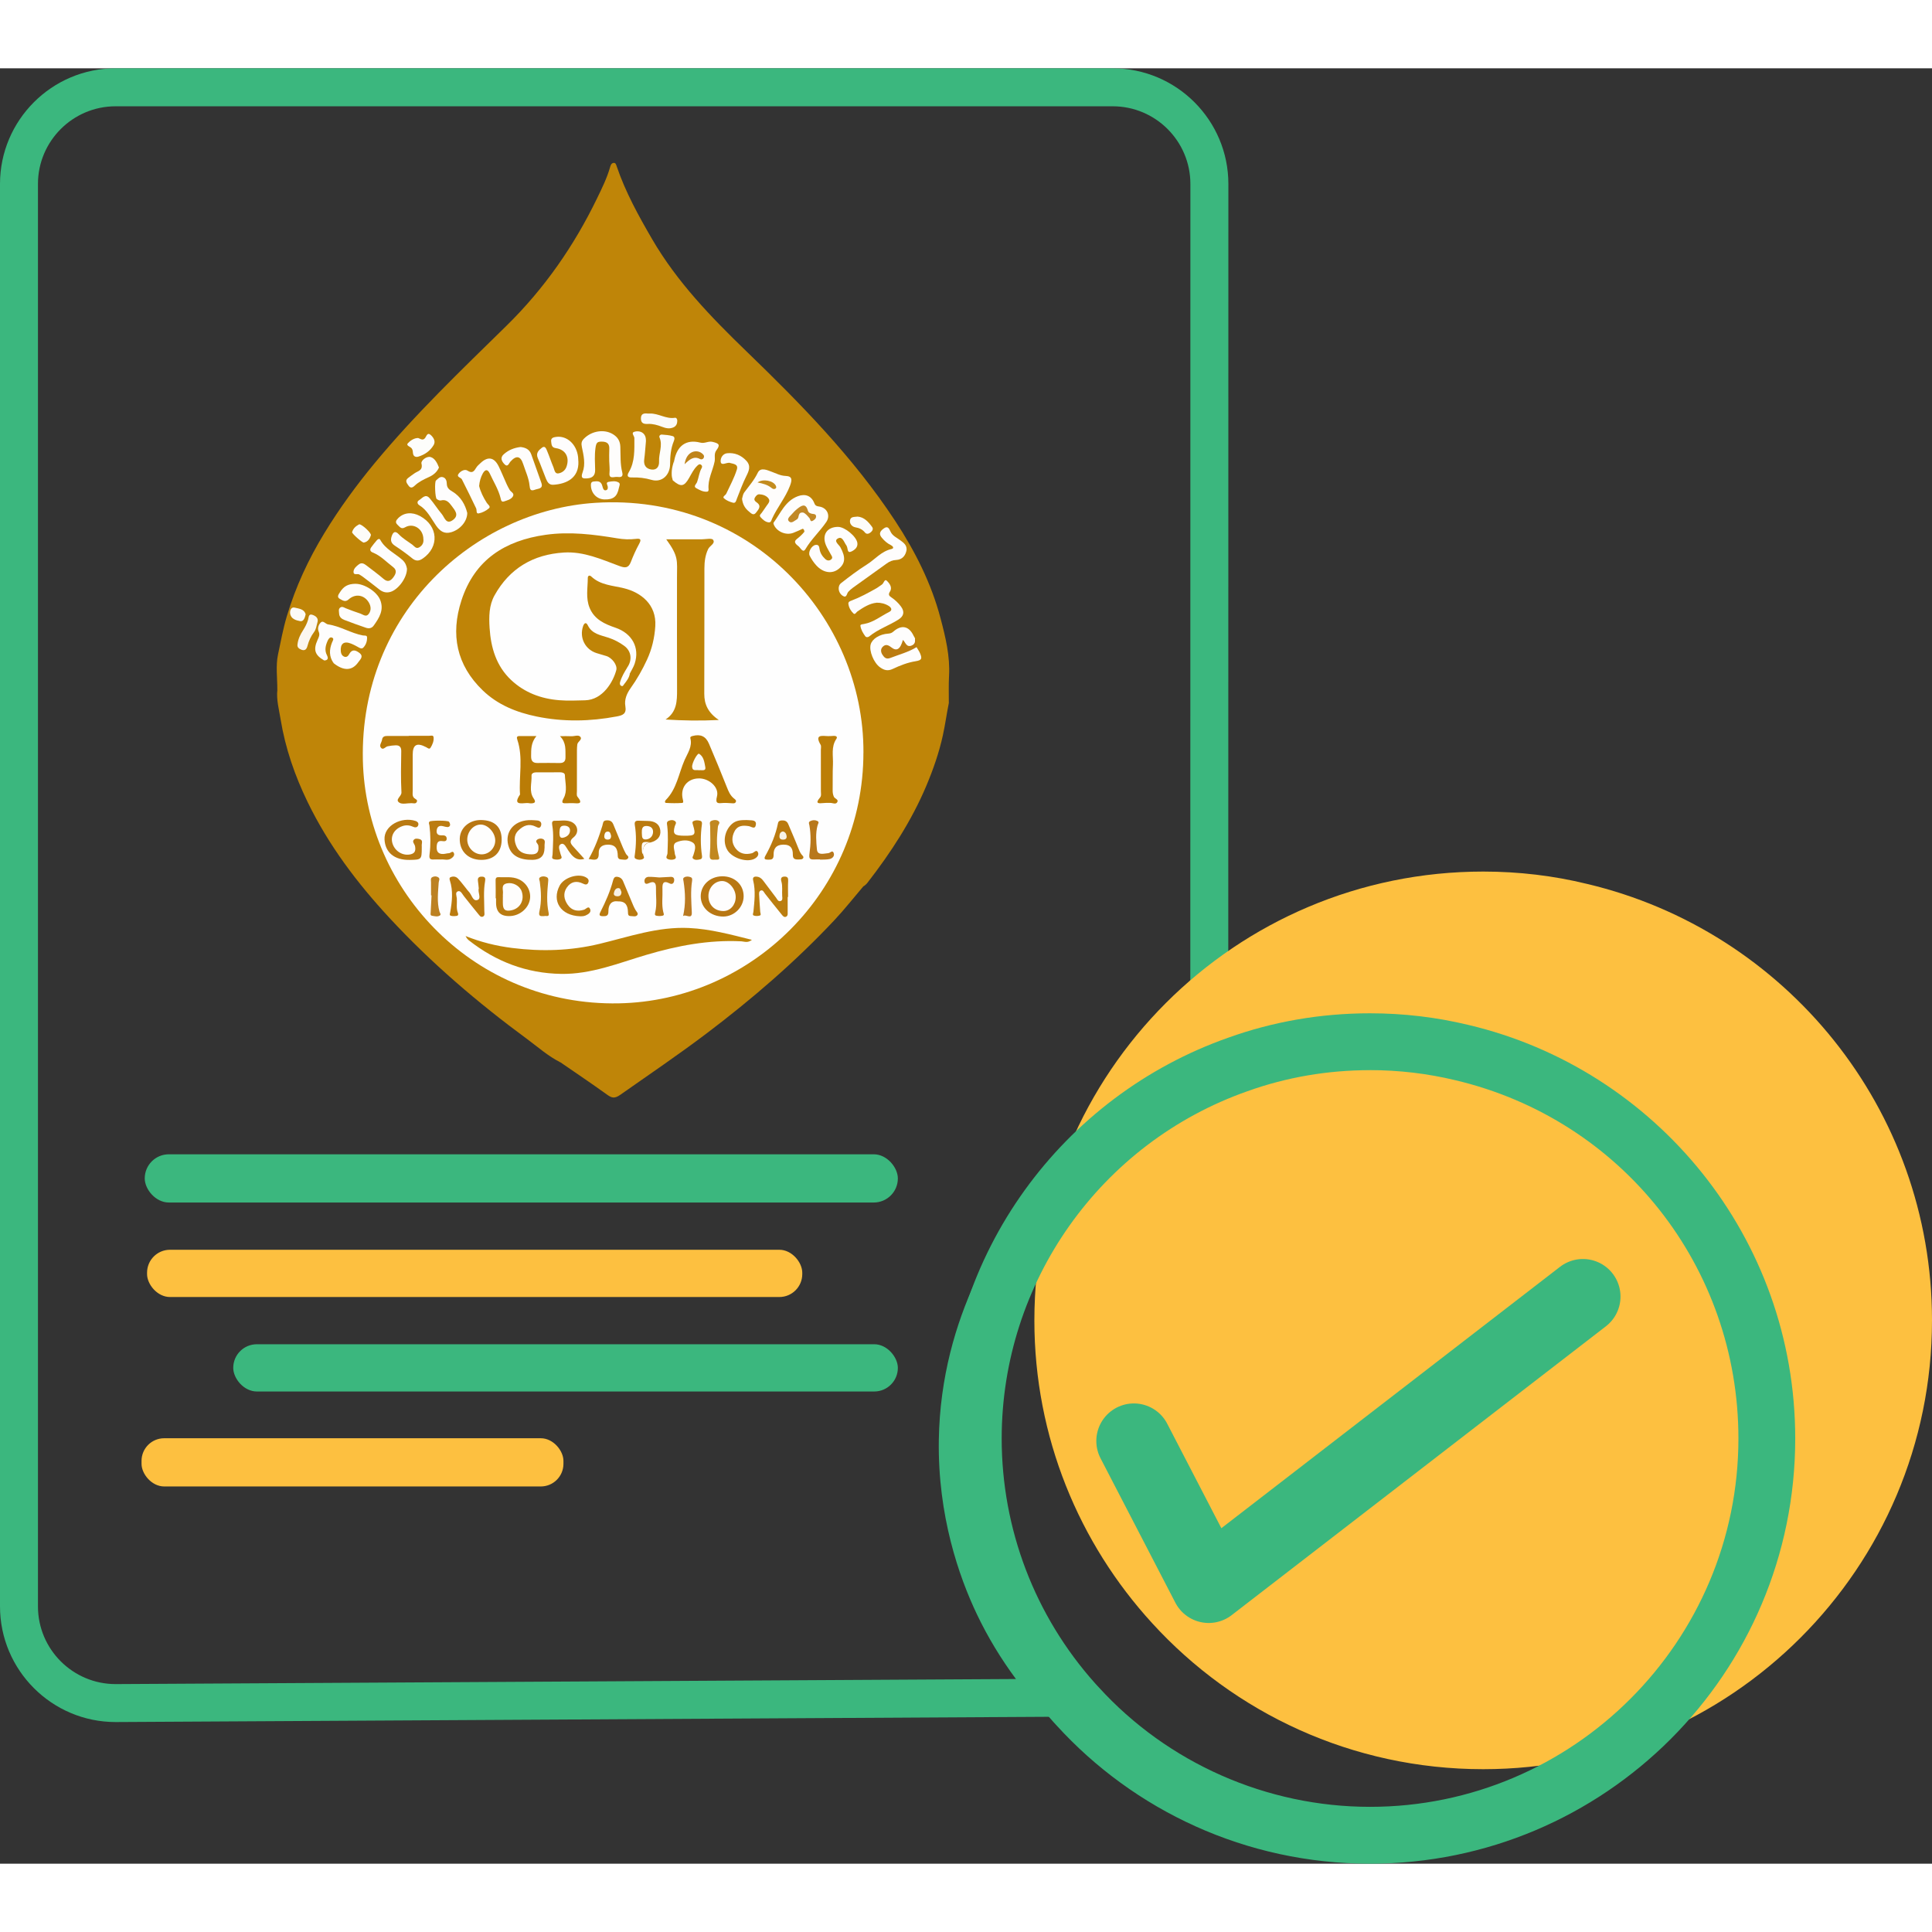 <?xml version="1.0" encoding="UTF-8"?><svg id="b" xmlns="http://www.w3.org/2000/svg" width="80" height="80" viewBox="0 0 68.156 63.337"><rect x="0" y="0" width="68.156" height="63.337" fill="#333333" stroke="none"/><defs><style>.g{fill:#bf841a;}.h{fill:#bc7e07;}.i{fill:#b97813;}.j{fill:#fdfdfb;}.k{fill:none;stroke:#3bb77e;stroke-linecap:round;stroke-linejoin:round;stroke-width:2.65px;}.l{fill:#f8f3e8;}.m{fill:#bc7e10;}.n{fill:#ba7b13;}.o{fill:#c18927;}.p{fill:#be8406;}.q{fill:#bf8508;}.r{fill:#ba7b10;}.s{fill:#b87713;}.t{fill:#f7f1e4;}.u{fill:#fefdfd;}.v{fill:#ba7c05;}.w{fill:#ba7a18;}.x{fill:#bb7c12;}.y{fill:#ba7a0f;}.z{fill:#ba7a0e;}.aa{fill:#c38c1f;}.ab{fill:#3bb77e;}.ac{fill:#c18820;}.ad{fill:#bc8122;}.ae{fill:#be8219;}.af{fill:#fdc040;}.ag{fill:#fbf7f0;}.ah{fill:#bb7e10;}.ai{fill:#b97a10;}.aj{fill:#ba7a21;}.ak{fill:#fdfdfc;}.al{fill:#fdfcf9;}.am{fill:#bb7c11;}.an{fill:#ba7b11;}.ao{fill:#fefdfc;}.ap{fill:#ba7c06;}.aq{fill:#b97a12;}.ar{fill:#fcfbf8;}.as{fill:#fefefd;}.at{fill:#bf8407;}.au{fill:#b8781b;}.av{fill:#ba7b0f;}.aw{fill:#ba7b08;}.ax{fill:#fefefe;}.ay{fill:#fcfbf7;}</style></defs><g id="c"><g id="d"><path class="ab" d="M39.254,1.34c1.511,0,2.74,1.229,2.74,2.74l-.003,30.972c-1.763,.866-3.984,2.349-5.814,4.82-.74,.999-2.991,4.039-3.058,8.527-.039,2.665,.711,4.812,1.346,6.144,.381,.799,.844,1.563,1.375,2.279l-14.354,.081-17.407,.098c-1.511,0-2.74-1.229-2.74-2.74V4.08c0-1.511,1.229-2.74,2.74-2.74H39.254m0-1.34H4.079C1.83,0,0,1.83,0,4.08V54.26c0,2.25,1.83,4.08,4.079,4.08,11.61-.065,23.22-.131,34.829-.196-.83-.698-2.218-2.049-3.234-4.178-.428-.898-1.255-2.905-1.216-5.547,.059-3.975,2.035-6.724,2.795-7.749,2.117-2.858,4.756-4.197,6.077-4.757l.004-31.832c0-2.25-1.83-4.08-4.079-4.08h0Z"/><g id="e"><path class="af" d="M68.156,44.17c0,8.743-7.09,15.833-15.833,15.833-4.623,0-8.786-1.984-11.676-5.149-2.578-2.816-4.157-6.564-4.157-10.684,0-8.743,7.09-15.833,15.833-15.833,1.261,0,2.486,.147,3.661,.435,6.98,1.647,12.172,7.917,12.172,15.399Z"/><path class="ab" d="M48.333,35.342c1.016,0,2.025,.119,3.009,.356,5.879,1.388,9.985,6.585,9.985,12.638,0,7.165-5.829,12.995-12.995,12.995-3.643,0-7.134-1.54-9.577-4.224-.011-.012-.022-.024-.033-.035-.029-.034-.059-.067-.091-.1-2.125-2.378-3.294-5.443-3.294-8.635,0-5.505,3.48-10.427,8.672-12.252,1.372-.492,2.826-.742,4.322-.742m0-2.006c-1.76,0-3.44,.3-5,.86-5.83,2.05-10,7.6-10,14.14,0,3.84,1.45,7.35,3.83,10,.04,.04,.07,.08,.11,.12,2.73,3,6.68,4.88,11.06,4.88,8.28,0,15-6.72,15-15,0-7.09-4.92-13.03-11.53-14.59-1.12-.27-2.28-.41-3.47-.41h0Z"/><polyline class="k" points="40 48.425 42.64 53.52 55.842 43.33"/></g><g><rect class="ab" x="5.106" y="38.311" width="26.568" height="1.701" rx=".85" ry=".85"/><rect class="af" x="5.188" y="41.679" width="23.114" height="1.667" rx=".809" ry=".809"/><rect class="ab" x="8.228" y="45.012" width="23.446" height="1.667" rx=".833" ry=".833"/><rect class="af" x="4.993" y="48.328" width="14.884" height="1.701" rx=".799" ry=".799"/></g><g id="f"><path class="q" d="M30.454,28.862c-.339,.398-.663,.811-1.021,1.192-1.381,1.47-2.903,2.781-4.51,3.996-.993,.751-2.024,1.447-3.042,2.163-.215,.151-.311,.105-.483-.019-.534-.384-1.08-.751-1.622-1.124-.764-.537-1.497-1.115-2.246-1.672-.366-.273-.697-.593-1.053-.881-.852-.688-1.633-1.451-2.392-2.238-1.092-1.131-2.05-2.368-2.838-3.73-.52-.899-.896-1.861-1.157-2.865-.134-.517-.207-1.051-.262-1.585-.006-.061-.002-.122-.045-.172,.002-.417-.06-.847,.024-1.246,.096-.452,.18-.912,.313-1.357,.308-1.034,.761-2.003,1.321-2.923,.527-.866,1.123-1.682,1.768-2.462,1.434-1.736,3.06-3.288,4.663-4.861,1.331-1.307,2.378-2.813,3.189-4.487,.173-.357,.35-.714,.46-1.099,.019-.066,.041-.143,.121-.154,.077-.011,.092,.058,.112,.117,.31,.912,.772,1.749,1.255,2.579,.879,1.508,2.074,2.743,3.317,3.945,1.915,1.851,3.782,3.749,5.254,5.989,.702,1.068,1.276,2.203,1.602,3.443,.173,.657,.336,1.323,.298,2.017-.018,.32-.006,.642-.008,.964-.077,.378-.127,.761-.21,1.138-.135,.616-.341,1.206-.585,1.785-.523,1.238-1.25,2.353-2.07,3.41-.043,.056-.092,.103-.154,.136Z"/><path class="q" d="M9.784,21.928c.176,.105,.119,.297,.136,.441,.07,.575,.143,1.148,.324,1.701,.152,.465,.303,.929,.502,1.378,.732,1.656,1.806,3.073,3.006,4.409,.691,.769,1.427,1.494,2.204,2.17,.912,.793,1.85,1.556,2.83,2.268,.338,.246,.717,.446,.991,.775-.436-.216-.796-.54-1.184-.826-1.74-1.28-3.378-2.68-4.848-4.266-1.145-1.234-2.156-2.574-2.893-4.094-.448-.924-.786-1.893-.953-2.919-.056-.347-.152-.682-.115-1.038Z"/><path class="ax" d="M30.459,24.14c-0,4.904-3.961,8.758-8.633,8.846-5.064,.096-8.923-3.949-9.025-8.579-.115-5.208,3.958-8.807,8.201-9.078,5.466-.348,9.482,4.051,9.458,8.811Z"/><path class="as" d="M28.317,16.244c-.11,.049-.219,.102-.332,.144-.247,.094-.556-.028-.676-.264-.015-.028-.032-.077-.019-.095,.253-.343,.412-.77,.861-.935,.259-.095,.475-.014,.577,.25,.037,.095,.09,.103,.173,.116,.273,.04,.405,.311,.251,.541-.227,.335-.531,.609-.74,.964-.084,.142-.169-.04-.234-.096-.078-.067-.213-.15-.065-.266,.097-.076,.185-.155,.261-.25,.037-.039,.028-.099,.06-.14-.037,.018-.08,.012-.116,.031Z"/><path class="u" d="M23.785,13.837c.099-.524,.426-.76,.921-.632,.157,.041,.28-.063,.43-.027,.236,.056,.278,.106,.138,.295-.097,.13-.037,.267-.064,.399-.067,.328-.247,.632-.213,.982,.003,.035-.008,.076-.047,.081-.145,.016-.271-.059-.387-.122-.116-.063,0-.143,.028-.217,.061-.161,.072-.339,.161-.492,.024-.041,.022-.087-.018-.116-.055-.041-.099-.003-.136,.033-.127,.122-.202,.28-.288,.43-.176,.31-.292,.329-.575,.086-.071-.24,.044-.467,.05-.701Z"/><path class="u" d="M11.443,20.893c-.334-.189-.398-.375-.242-.725,.043-.096,.091-.179,.042-.293-.052-.121-.003-.256,.08-.331,.079-.072,.168,.062,.248,.073,.433,.062,.804,.31,1.229,.39,.057,.011,.145-.014,.149,.065,.005,.131-.033,.257-.126,.358-.051,.055-.105,.037-.163,.003-.09-.051-.182-.101-.279-.139-.251-.099-.382,.006-.358,.277,.008,.086,.043,.153,.121,.185,.081,.033,.139-.024,.171-.083,.099-.187,.22-.156,.358-.054,.172,.127,.031,.239-.032,.33-.215,.311-.518,.318-.872,.036-.255-.205-.189-.468-.135-.718-.068,.149-.07,.149-.038,.455,.012,.119,.006,.213-.155,.169Z"/><path class="ao" d="M26.178,15.186c.019-.06,.027-.155,.075-.221,.168-.227,.354-.435,.48-.699,.098-.206,.337-.089,.495-.031,.16,.059,.301,.137,.486,.145,.238,.01,.237,.132,.153,.352-.159,.417-.448,.756-.63,1.156-.029,.065-.037,.144-.129,.13-.117-.018-.201-.099-.277-.183-.059-.065,.004-.106,.04-.153,.062-.083,.117-.171,.178-.256,.056-.078,.134-.158,.059-.255-.077-.099-.199-.137-.32-.143-.071-.003-.125,.059-.159,.121-.044,.082,.014,.128,.072,.17,.179,.131,.046,.253-.027,.353-.091,.125-.178,.027-.259-.041-.133-.11-.215-.246-.238-.446Z"/><path class="u" d="M32.333,20.42c.04,.074,.093,.139,.126,.221,.071,.175,.068,.241-.159,.276-.277,.043-.55,.15-.805,.271-.183,.087-.312,.042-.452-.058-.218-.155-.391-.578-.328-.805,.055-.198,.316-.363,.619-.382,.074-.004,.129-.025,.184-.074,.285-.251,.551-.193,.712,.151,.014,.03,.033,.058,.049,.087,.039,.275-.056,.373-.297,.281-.087-.033-.125-.045-.187,.035-.095,.124-.223,.155-.368,.072-.072-.041-.15-.11-.231-.018-.045,.051-.034,.114-0,.17,.06,.099,.147,.106,.248,.071,.236-.084,.478-.151,.7-.273,.056-.031,.116-.089,.188-.025Z"/><path class="u" d="M30.926,18.853c-.258,.026-.466,.165-.673,.304-.047,.031-.087,.128-.142,.077-.093-.086-.161-.201-.181-.333-.011-.077,.043-.099,.105-.122,.308-.116,.596-.274,.882-.435,.067-.038,.126-.09,.192-.13,.068-.041,.095-.212,.173-.138,.091,.087,.21,.234,.114,.383-.071,.11-.028,.154,.051,.207,.13,.088,.244,.194,.337,.321,.138,.187,.099,.341-.089,.46-.335,.213-.719,.339-1.03,.594-.043,.035-.109,.039-.142-.007-.08-.111-.153-.233-.17-.37-.006-.048,.077-.052,.128-.061,.333-.059,.591-.276,.883-.422,.128-.064,.084-.155-.015-.217-.128-.079-.271-.113-.424-.112Z"/><path class="u" d="M16.903,14.738c.05,.202,.148,.403,.27,.592,.04,.062,.149,.128,.076,.192-.1,.087-.233,.156-.362,.18-.102,.019-.06-.115-.09-.178-.161-.344-.333-.683-.503-1.023-.035-.071-.215-.079-.106-.21,.074-.089,.21-.158,.3-.1,.175,.115,.237,.023,.314-.105,.035-.058,.091-.104,.141-.152,.265-.256,.492-.218,.653,.115,.098,.202,.182,.411,.275,.616,.032,.071,.069,.14,.108,.207,.043,.076,.183,.119,.112,.234-.066,.107-.199,.135-.311,.174-.099,.034-.107-.062-.123-.125-.077-.306-.247-.571-.376-.854-.078-.17-.168-.156-.252-.004-.071,.13-.111,.272-.127,.442Z"/><path class="u" d="M16.484,15.687c-.003,.307-.261,.589-.563,.678-.248,.073-.4-.035-.541-.239-.175-.253-.31-.544-.59-.714-.069-.042-.087-.128-.012-.172,.113-.067,.227-.247,.377-.075,.153,.176,.276,.378,.427,.556,.102,.12,.156,.396,.402,.209,.223-.169,.062-.339-.049-.491-.094-.128-.195-.246-.387-.193-.04,.011-.099-.022-.14-.05-.059-.04-.083-.606-.028-.654,.07-.06,.137-.15,.246-.118,.109,.032,.134,.142,.136,.231,.004,.144,.078,.206,.193,.274,.31,.182,.459,.478,.529,.757Z"/><path class="j" d="M22.788,13.146c-.023,.251-.034,.45-.061,.647-.027,.2,.056,.33,.245,.36,.204,.032,.287-.114,.278-.288-.014-.281,.138-.558,.016-.842-.025-.057,.027-.106,.083-.102,.129,.009,.26,.019,.383,.055,.083,.024,.065,.114,.038,.179-.109,.261-.128,.537-.131,.814-.004,.387-.293,.656-.656,.55-.23-.067-.453-.092-.686-.085-.144,.005-.198-.045-.115-.185,.223-.376,.196-.793,.197-1.206,0-.078-.144-.193,.026-.228,.135-.028,.284,.007,.353,.154,.031,.067,.027,.151,.03,.176Z"/><path class="ao" d="M21.492,13.859c0-.139-.006-.278,.002-.416,.011-.185-.062-.27-.254-.273-.168-.003-.206,.031-.233,.224-.036,.262-.018,.515-.012,.771,.004,.203-.097,.288-.275,.301-.144,.01-.251,.01-.167-.214,.108-.287,.036-.599-.026-.891-.028-.133-.013-.208,.074-.296,.272-.276,.715-.346,1.023-.156,.165,.102,.253,.236,.26,.444,.011,.301-.008,.607,.068,.904,.044,.172-.071,.172-.178,.158-.106-.013-.297,.093-.273-.142,.015-.14-.006-.276-.009-.414Z"/><path class="u" d="M14.357,17.648c.007,.321-.311,.749-.588,.825-.146,.04-.271,.005-.388-.088-.19-.151-.383-.297-.576-.444-.041-.031-.085-.057-.129-.084-.066-.04-.205,.039-.205-.091,0-.114,.098-.199,.189-.267,.094-.07,.18-.028,.26,.034,.205,.159,.416,.311,.612,.48,.15,.129,.252,.067,.345-.058,.091-.121,.137-.25-.012-.362-.233-.176-.434-.399-.713-.51-.096-.038-.114-.103-.057-.184,.06-.085,.127-.165,.194-.244,.035-.041,.092-.081,.127-.018,.178,.325,.516,.472,.777,.704,.107,.095,.147,.208,.163,.307Z"/><path class="u" d="M31.983,16.985c-.035,.208-.152,.348-.368,.36-.13,.007-.232,.049-.332,.122-.4,.288-.803,.574-1.203,.863-.056,.04-.106,.088-.154,.138-.06,.062-.051,.242-.207,.135-.153-.105-.181-.338-.046-.443,.293-.229,.591-.456,.905-.653,.29-.181,.511-.468,.87-.548,.113-.025,.046-.107-.023-.14-.128-.061-.228-.152-.319-.261-.119-.142-.049-.236,.067-.322,.143-.105,.19-.008,.243,.109,.068,.15,.222,.213,.345,.306,.111,.084,.23,.163,.221,.334Z"/><path class="u" d="M29.566,16.178c.237-.001,.65,.339,.68,.568,.021,.156-.098,.246-.208,.299-.152,.072-.124-.088-.158-.163-.007-.016-.01-.035-.02-.048-.084-.109-.136-.339-.301-.248-.163,.09,.038,.218,.089,.313,.188,.345,.178,.568-.065,.763-.229,.184-.542,.14-.785-.125-.093-.101-.171-.219-.234-.341-.067-.128,.068-.361,.207-.382,.111-.017,.128,.057,.14,.141,.021,.144,.097,.259,.2,.355,.064,.059,.141,.074,.211,.015,.074-.063,.014-.125-.017-.184-.056-.107-.124-.209-.169-.32-.149-.364,.04-.643,.43-.644Z"/><path class="ao" d="M12.536,18.186c.319-.005,.758,.276,.875,.566,.145,.357-.033,.635-.228,.908-.074,.104-.177,.109-.278,.075-.254-.085-.504-.179-.754-.273-.102-.039-.183-.105-.188-.226-.003-.075-.035-.163,.045-.216,.068-.045,.129,.004,.193,.03,.168,.068,.339,.128,.511,.186,.099,.034,.205,.14,.301,.005,.089-.126,.072-.268-0-.393-.161-.275-.477-.327-.716-.11-.12,.108-.216,.028-.304-.018-.125-.066-.049-.16,.002-.241,.132-.208,.282-.289,.542-.294Z"/><path class="u" d="M14.936,16.61c-.002-.363-.357-.587-.648-.416-.135,.079-.187-.021-.261-.087-.101-.09-.053-.164,.023-.24,.2-.197,.484-.224,.767-.072,.644,.347,.69,1.093,.095,1.5-.132,.09-.241,.099-.373-.01-.194-.159-.399-.305-.608-.443-.132-.087-.163-.184-.115-.33,.053-.162,.13-.204,.254-.072,.138,.147,.313,.245,.473,.363,.072,.053,.131,.161,.244,.098,.118-.065,.165-.173,.149-.292Z"/><path class="u" d="M20.404,13.864c.026,.589-.419,.8-.886,.828-.154,.009-.211-.103-.258-.215-.099-.239-.182-.485-.286-.722-.08-.183,.033-.286,.146-.372,.109-.083,.15,.042,.18,.113,.081,.191,.144,.39,.225,.58,.037,.088,.044,.24,.18,.214,.122-.023,.235-.101,.282-.241,.112-.332-.038-.602-.383-.65-.15-.021-.146-.128-.16-.226-.019-.129,.071-.156,.176-.17,.379-.051,.719,.257,.773,.705,.006,.051,.006,.104,.009,.155Z"/><path class="ak" d="M25.728,13.915c-.035,.004-.052,.005-.069,.008-.088,.016-.224,.086-.236-.047-.012-.132,.078-.283,.232-.297,.261-.025,.491,.069,.673,.265,.17,.183,.095,.354-.001,.545-.127,.254-.224,.523-.329,.787-.029,.073-.041,.175-.141,.149-.114-.03-.235-.079-.319-.157-.062-.057,.057-.105,.083-.163,.13-.281,.282-.556,.373-.85,.065-.207-.153-.199-.267-.24Z"/><path class="ao" d="M18.365,13.36c.168,.019,.312,.077,.376,.259,.117,.334,.238,.666,.355,1,.078,.223-.106,.202-.227,.248-.148,.057-.174-.006-.187-.14-.025-.268-.144-.513-.226-.767-.092-.287-.244-.313-.446-.089-.062,.069-.098,.226-.226,.083-.091-.102-.145-.222-.011-.34,.168-.149,.364-.228,.591-.254Z"/><path class="ak" d="M15.485,14.085c-.071,.165-.204,.267-.352,.334-.182,.083-.36,.168-.506,.307-.074,.071-.146,.096-.215-.003-.061-.086-.135-.174-.017-.269,.074-.06,.153-.113,.231-.168,.119-.084,.302-.094,.242-.345-.024-.1,.179-.267,.322-.227,.151,.042,.235,.212,.296,.37Z"/><path class="j" d="M21.317,15.209c-.279-.009-.485-.244-.471-.534,.003-.066,.041-.093,.095-.098,.102-.009,.213-.03,.278,.081,.025,.043,.032,.097,.05,.146,.019,.051,.045,.098,.111,.08,.062-.018,.066-.071,.06-.126-.007-.06-.082-.148,.028-.168,.115-.021,.244-.043,.353,.019,.076,.044,.026,.123,.014,.188-.061,.313-.198,.423-.517,.412Z"/><path class="ar" d="M22.926,12.179c.304-.01,.57,.2,.882,.15,.056-.009,.086,.049,.085,.108-.002,.102-.037,.186-.136,.23-.137,.062-.273,.03-.402-.02-.163-.063-.327-.11-.502-.101-.139,.007-.24-.02-.243-.187-.003-.173,.102-.195,.238-.18,.026,.003,.052,0,.077,0Z"/><path class="j" d="M14.752,13.042c.093,.035,.167,.1,.245-.001,.049-.064,.079-.216,.203-.101,.096,.088,.174,.219,.099,.349-.121,.207-.314,.342-.543,.411-.088,.026-.175-.004-.187-.121-.006-.059-.006-.117-.047-.171-.047-.063-.208-.098-.136-.178,.089-.098,.222-.188,.365-.188Z"/><path class="ag" d="M10.497,20.305c.023-.178,.099-.333,.193-.479,.075-.117,.139-.239,.178-.372,.025-.086,.015-.225,.158-.173,.107,.039,.222,.11,.171,.273-.035,.114-.042,.234-.12,.337-.11,.145-.184,.312-.231,.489-.028,.106-.083,.176-.204,.134-.095-.034-.172-.089-.144-.209Z"/><path class="am" d="M32.333,20.42c-.287,.177-.613,.26-.923,.381-.146,.057-.214-.013-.278-.11-.061-.093-.076-.202,.01-.286,.098-.096,.19-.064,.296,.019,.195,.154,.322,.074,.415-.259,.094,.087,.12,.273,.306,.199,.127-.051,.13-.147,.12-.255,.098,.09,.036,.208,.053,.312Z"/><path class="al" d="M30.256,15.815c.229,.018,.378,.184,.511,.366,.046,.064,.015,.131-.043,.182-.066,.059-.151,.085-.207,.017-.093-.115-.201-.163-.345-.188-.104-.018-.206-.115-.186-.245,.021-.136,.149-.117,.27-.132Z"/><path class="al" d="M12.672,16.086c.108,.002,.433,.311,.412,.384-.037,.125-.107,.237-.251,.261-.054,.009-.423-.321-.412-.365,.037-.144,.146-.223,.251-.28Z"/><path class="ar" d="M10.783,19.262c-.026,.122-.073,.263-.193,.241-.145-.027-.33-.076-.355-.272-.013-.102,.035-.238,.162-.205,.142,.037,.332,.043,.386,.236Z"/><path class="q" d="M11.443,20.893c.144-.016,.138-.093,.086-.198-.085-.17-.043-.337,.029-.498,.028-.063,.078-.142,.149-.116,.093,.034,.031,.114,.007,.172-.102,.254-.11,.5,.056,.733-.101-.061-.233-.013-.328-.093Z"/><path class="j" d="M23.785,13.837c.041,.238-.068,.465-.05,.701-.078-.24-.031-.472,.05-.701Z"/><path class="ax" d="M28.317,16.244c.074-.06,.148-.121,.27-.22-.045,.179-.144,.244-.213,.329-.001-.046-.004-.09-.056-.109Z"/><path class="at" d="M22.221,21.347c.058-.116,.131-.226,.17-.348,.185-.567-.1-1.066-.675-1.263-.376-.129-.746-.287-.916-.702-.142-.346-.065-.703-.064-1.056,0-.08,.061-.108,.124-.049,.326,.307,.755,.315,1.155,.414,.594,.147,1.15,.571,1.102,1.337-.026,.412-.118,.804-.29,1.178-.163,.355-.356,.694-.583,1.012-.137,.191-.223,.407-.183,.634,.047,.271-.093,.321-.305,.361-.939,.177-1.877,.196-2.816,.004-.716-.146-1.381-.412-1.913-.926-.923-.892-1.139-1.968-.749-3.171,.466-1.436,1.536-2.112,2.97-2.315,.853-.121,1.694-.014,2.533,.125,.215,.036,.431,.046,.648,.019,.176-.022,.202,.023,.115,.182-.112,.204-.207,.419-.291,.636-.086,.222-.209,.21-.407,.137-.631-.234-1.254-.517-1.952-.474-1.084,.067-1.915,.556-2.448,1.511-.196,.351-.2,.75-.175,1.142,.044,.703,.235,1.354,.766,1.85,.472,.441,1.054,.657,1.693,.707,.302,.024,.607,.011,.91,.003,.629-.016,.995-.66,1.101-1.066,.046-.176-.151-.433-.349-.495-.115-.036-.232-.067-.348-.104-.403-.128-.611-.543-.476-.945,.037-.11,.105-.165,.168-.035,.151,.311,.461,.347,.733,.438,.201,.067,.383,.163,.55,.285,.258,.187,.295,.509,.1,.775-.023,.176-.132,.326-.173,.529,.132-.105,.166-.249,.273-.332Z"/><path class="q" d="M25.358,22.99c-.677,.033-1.271,.021-1.879-.017,.397-.261,.408-.648,.406-1.047-.004-1.328-.003-2.655-.002-3.983,0-.578,.065-.715-.379-1.327,.43,0,.841-.001,1.252,0,.138,0,.349-.05,.399,.017,.093,.127-.116,.208-.172,.325-.106,.22-.132,.448-.133,.682-.003,1.475,.001,2.95-.005,4.425-.001,.374,.136,.669,.512,.924Z"/><path class="p" d="M26.526,30.745c-.154,.122-.266,.058-.373,.053-1.15-.058-2.263,.155-3.356,.479-.986,.292-1.943,.686-3.001,.67-1.227-.02-2.301-.434-3.257-1.185-.046-.036-.082-.086-.114-.15,.533,.214,1.083,.35,1.648,.421,1.032,.13,2.054,.1,3.073-.145,1.04-.25,2.063-.612,3.159-.56,.748,.035,1.464,.229,2.221,.418Z"/><path class="ap" d="M18.924,23.555c-.201,.246-.185,.481-.188,.714-.002,.164,.061,.241,.229,.238,.26-.005,.521-.002,.781,.001,.141,.001,.207-.062,.203-.206-.007-.248,.038-.505-.194-.741,.165,0,.281-.005,.396,.002,.11,.006,.255-.063,.323,.022,.078,.097-.095,.165-.108,.266-.009,.068-.012,.138-.013,.207-.001,.478-.002,.955-.001,1.433,0,.069-.018,.159,.018,.203,.221,.271,.028,.241-.156,.229-.069-.005-.139,.003-.208,.004-.128,.001-.233,.02-.122-.18,.14-.251,.054-.54,.044-.813-.003-.075-.09-.099-.164-.099-.286-0-.573,.001-.859,.002-.077,0-.157,.038-.154,.111,.013,.27-.098,.556,.074,.807,.087,.126,.051,.171-.084,.176-.052,.002-.104-.015-.155-.012-.227,.016-.489,.065-.241-.3-.044-.644,.118-1.298-.095-1.933-.032-.094-.013-.13,.083-.13,.173,0,.345,0,.591,0Z"/><path class="v" d="M24.656,25.051c-.411,0-.669,.33-.569,.735,.013,.054,.035,.126-.024,.13-.188,.013-.378,.011-.566-.001-.055-.003-.043-.069-.01-.102,.39-.392,.456-.94,.666-1.416,.104-.236,.277-.469,.202-.76-.013-.05,.026-.069,.075-.082,.279-.075,.467,.004,.581,.273,.216,.509,.429,1.02,.632,1.535,.058,.148,.117,.287,.243,.39,.038,.032,.097,.066,.074,.123-.028,.07-.1,.052-.16,.05-.095-.004-.191-.015-.285-.009-.172,.012-.294,.045-.222-.232,.083-.318-.27-.635-.636-.635Z"/><path class="aw" d="M14.418,23.548c.242,0,.484,.001,.727-.001,.058-0,.14-.032,.15,.051,.016,.132-.037,.256-.104,.366-.045,.074-.099,.016-.153-.013-.335-.176-.479-.093-.479,.269,0,.425-.002,.849-0,1.274,0,.084-.022,.172,.049,.246,.041,.043,.149,.063,.086,.155-.038,.056-.11,.031-.17,.029-.146-.004-.328,.051-.432-.015-.176-.112,.078-.219,.07-.365-.026-.484-.014-.97-.007-1.455,.002-.147-.064-.21-.199-.206-.094,.003-.189,.016-.282,.035-.079,.016-.151,.138-.228,.059-.086-.088,.019-.193,.032-.292,.015-.109,.09-.133,.188-.132,.251,.003,.502,.001,.753,.001,0-.003,0-.005,0-.007Z"/><path class="h" d="M29.13,25.916c.01-.001-.033,0-.076,.004-.164,.015-.32,.03-.126-.194,.054-.061,.031-.15,.031-.227,.001-.485,0-.97-.001-1.455,0-.061,.018-.134-.009-.18-.217-.371,.046-.314,.263-.305,.069,.003,.138-.007,.207-.009,.074-.003,.135,.034,.087,.105-.195,.284-.108,.603-.122,.908-.014,.303-.005,.606-.01,.909-.001,.08,.01,.152,.043,.226,.032,.073,.184,.094,.115,.198-.054,.082-.162,.016-.245,.019-.035,.002-.069,0-.157,0Z"/><path class="s" d="M25.52,29.924c-.447,.004-.799-.309-.8-.713-.001-.393,.321-.698,.747-.707,.441-.009,.769,.293,.767,.706-.001,.382-.329,.71-.714,.714Z"/><path class="s" d="M17.697,27.234c-.009,.437-.284,.697-.729,.691-.457-.007-.76-.31-.749-.749,.01-.38,.336-.664,.753-.657,.485,.008,.735,.255,.725,.716Z"/><path class="ah" d="M27.787,29.236c0,.182,0,.363,0,.545,0,.051,.009,.107-.043,.141-.071,.045-.119-.009-.155-.052-.203-.247-.4-.499-.599-.75-.042-.052-.071-.144-.152-.114-.073,.027-.06,.115-.056,.185,.012,.19,.021,.379,.037,.569,.004,.049,.046,.112-.023,.131-.063,.018-.141,.019-.202-.002-.061-.021-.02-.084-.015-.134,.035-.366,.082-.734-.008-1.099-.027-.11,.021-.147,.119-.14,.102,.007,.175,.062,.235,.143,.149,.202,.302,.401,.453,.601,.041,.054,.069,.139,.152,.119,.089-.022,.069-.111,.064-.176-.013-.172,.021-.347-.029-.517-.03-.103-.007-.173,.116-.172,.099,.001,.129,.048,.123,.15-.011,.19-.003,.38-.003,.57-.005,0-.009,0-.014,0Z"/><path class="y" d="M16.889,28.927c-.009-.085-.015-.171-.028-.257-.018-.118,.039-.158,.147-.154,.11,.004,.122,.067,.105,.16-.064,.353-.027,.709-.027,1.063-0,.069,.029,.15-.048,.186-.08,.037-.125-.042-.167-.092-.171-.207-.338-.418-.505-.628-.059-.073-.11-.202-.205-.174-.115,.034-.052,.163-.045,.252,.013,.172-.029,.348,.039,.516,.019,.047,.009,.093-.042,.101-.067,.01-.141,.015-.205-.003-.067-.018-.034-.078-.025-.13,.066-.373,.107-.748-.013-1.119-.015-.046-.022-.092,.024-.112,.096-.042,.194-.025,.264,.05,.101,.107,.189,.227,.282,.341,.033,.04,.062,.085,.099,.121,.105,.103,.138,.354,.31,.29,.144-.054-.003-.269,.042-.41Z"/><path class="r" d="M17.486,29.28c0-.199,.004-.397-.002-.596-.002-.077-.003-.151,.092-.148,.24,.009,.489-.031,.716,.069,.292,.129,.451,.426,.402,.714-.053,.311-.342,.562-.673,.586q-.522,.037-.521-.469c0-.052,0-.104,0-.156-.005,0-.009,0-.014,0Z"/><path class="m" d="M24.164,27.073c.363-0,.388-.032,.281-.388-.016-.055-.036-.103,.025-.131,.073-.034,.153-.03,.229-.009,.059,.016,.072,.064,.063,.123-.052,.37-.052,.74,.002,1.11,.009,.057,.002,.111-.058,.125-.083,.02-.174,.04-.249-.016-.055-.041-.007-.091,.007-.139,.044-.149,.117-.338-.023-.433-.165-.112-.399-.089-.575-.013-.164,.071-.07,.261-.061,.4,.004,.071,.091,.156-.015,.2-.065,.027-.161,.024-.227-.004-.109-.045-.018-.134-.016-.204,.011-.32,.029-.64-.008-.96-.008-.067-.037-.147,.045-.185,.071-.033,.156-.041,.224,.006,.08,.057,.013,.121-.004,.184-.077,.28-.017,.334,.36,.334Z"/><path class="aq" d="M14.879,27.51c-.003,.402-.011,.409-.427,.416-.545,.009-.864-.268-.887-.723-.025-.488,.598-.814,1.099-.65,.06,.02,.11,.069,.093,.138-.021,.085-.097,.103-.166,.072-.133-.059-.26-.078-.401-.027-.282,.101-.424,.346-.344,.609,.087,.282,.376,.452,.65,.381,.154-.04,.17-.145,.146-.282-.014-.083-.135-.172-.015-.252,.041-.027,.119-.015,.174,0,.139,.038,.068,.154,.077,.24,.003,.026,.001,.052,0,.078Z"/><path class="ai" d="M20.616,27.888c-.197,.06-.322-.008-.43-.118-.054-.055-.097-.122-.143-.185-.069-.096-.134-.271-.251-.218-.133,.06-.043,.229-.018,.349,.014,.064,.083,.14-.008,.179-.066,.028-.156,.024-.228,.006-.097-.025-.047-.105-.044-.172,.012-.346,.046-.693-.013-1.036-.015-.086-.004-.151,.085-.148,.181,.007,.366-.036,.544,.021,.271,.088,.343,.388,.122,.565-.149,.119-.118,.206-.015,.318,.127,.138,.252,.278,.398,.44Z"/><path class="i" d="M19.209,27.509q-.003,.408-.421,.415c-.446,.007-.726-.141-.834-.439-.165-.456,.088-.873,.587-.951,.135-.021,.277-.011,.415,.001,.098,.009,.164,.074,.131,.181-.036,.114-.117,.072-.189,.036-.24-.12-.434-.037-.61,.135-.181,.177-.147,.393-.059,.581,.097,.207,.304,.262,.528,.262,.224-0,.256-.124,.234-.308-.009-.075-.146-.143-.026-.221,.044-.029,.123-.036,.174-.018,.126,.044,.065,.16,.072,.249,.002,.026,0,.052,0,.078Z"/><path class="av" d="M20.767,27.894c.223-.395,.364-.782,.484-1.177,.026-.084,.013-.175,.132-.185,.114-.01,.203,.018,.251,.136,.113,.28,.229,.558,.346,.837,.03,.071,.066,.14,.102,.207,.03,.055,.13,.096,.061,.17-.056,.061-.148,.03-.224,.028-.08-.002-.125-.039-.126-.128-.004-.233-.067-.399-.357-.394-.215,.004-.32,.114-.314,.294,.01,.295-.153,.242-.354,.212Z"/><path class="y" d="M28.229,27.908c-.177,.012-.263-0-.26-.172,.003-.207-.07-.353-.338-.349-.263,.004-.345,.154-.34,.356,.004,.182-.089,.174-.207,.174-.106-.001-.143-.029-.082-.139,.203-.361,.362-.741,.444-1.149,.015-.076,.068-.092,.132-.096,.103-.006,.185,.022,.229,.129,.116,.279,.24,.555,.35,.836,.032,.081,.062,.159,.114,.23,.033,.044,.108,.089,.051,.151-.028,.032-.094,.029-.093,.029Z"/><path class="z" d="M21.796,29.387c-.235-.028-.336,.125-.333,.358,.002,.153-.072,.169-.192,.167-.129-.003-.145-.041-.087-.155,.18-.355,.341-.718,.443-1.104,.019-.07,.045-.138,.134-.132,.103,.007,.179,.059,.22,.157,.12,.287,.239,.573,.36,.859,.024,.056,.051,.11,.082,.162,.035,.058,.11,.118,.053,.181-.053,.059-.148,.029-.225,.027-.098-.002-.095-.067-.098-.145-.008-.207-.065-.382-.356-.373Z"/><path class="an" d="M20.472,29.915c-.698-.021-1.014-.541-.729-1.082,.147-.279,.633-.44,.912-.301,.076,.038,.134,.095,.101,.185-.037,.102-.114,.082-.192,.044-.228-.111-.428-.068-.57,.141-.138,.204-.098,.42,.035,.609,.141,.202,.344,.244,.577,.171,.069-.022,.156-.153,.212-.022,.05,.117-.072,.188-.163,.228-.075,.033-.168,.025-.183,.027Z"/><path class="n" d="M26.322,26.519c.025,.001,.069,.004,.112,.006,.113,.006,.259,.001,.231,.164-.03,.177-.158,.061-.247,.046-.198-.032-.391-.029-.5,.172-.111,.204-.114,.422,.03,.611,.146,.192,.349,.233,.583,.171,.068-.018,.16-.153,.211-.021,.039,.101-.056,.193-.161,.234-.287,.112-.759-.054-.92-.321-.173-.287-.1-.69,.158-.922,.142-.127,.31-.14,.503-.139Z"/><path class="x" d="M15.55,27.91c-.096,0-.174-.003-.252,.001-.141,.007-.162-.041-.144-.186,.042-.334,.037-.672-.004-1.008-.006-.05-.041-.097,.004-.144,.041-.043,.643-.044,.684,.005,.025,.03,.042,.077,.04,.115-.002,.045-.046,.076-.092,.075-.051-.002-.101-.017-.151-.03-.123-.033-.209,.004-.229,.135-.02,.132,.045,.192,.179,.186,.08-.004,.168,.006,.173,.111,.005,.099-.075,.105-.147,.093-.177-.029-.202,.075-.207,.215-.005,.165,.07,.245,.231,.239,.068-.002,.136-.026,.204-.028,.059-.002,.132-.106,.174-.001,.033,.081-.036,.147-.103,.191-.119,.078-.254,.015-.363,.033Z"/><path class="y" d="M22.689,27.731c0,.054,.072,.119-.008,.161-.08,.042-.169,.035-.25-.003-.06-.028-.045-.083-.037-.136,.05-.352,.059-.705,.001-1.056-.02-.12,.025-.159,.136-.154,.104,.005,.207,.008,.311,.008,.235,0,.422,.092,.452,.335,.029,.229-.122,.364-.338,.423q-.316,.036-.268,.422Z"/><path class="au" d="M28.93,27.909c-.069,0-.139-.003-.208,.001-.16,.007-.19-.037-.165-.213,.046-.323,.054-.655-.002-.982-.011-.06-.047-.12,.028-.157,.081-.041,.171-.045,.251-.006,.08,.039,.023,.098,.008,.154-.076,.28-.049,.572-.023,.85,.02,.224,.246,.143,.404,.131,.064-.005,.146-.126,.189-.001,.036,.105-.047,.188-.146,.21-.108,.024-.223,.015-.335,.021,0-.002-0-.004-0-.007Z"/><path class="w" d="M23.264,28.545c.156-.008,.276-.017,.397-.021,.106-.004,.137,.063,.119,.153-.017,.083-.078,.119-.155,.079-.252-.131-.261,.034-.255,.207,.01,.267-.034,.535,.028,.799,.012,.05,.048,.112-.019,.13-.072,.019-.155,.017-.229,.001-.067-.015-.045-.079-.033-.129,.066-.282,.017-.568,.024-.852,.004-.162-.054-.254-.239-.171-.057,.026-.148,.062-.165-.044-.015-.098,.046-.172,.147-.174,.138-.002,.275,.015,.378,.022Z"/><path class="ac" d="M25.196,27.918c-.128,.01-.171-.025-.155-.192,.031-.325,.013-.655,.012-.983-0-.074-.049-.16,.055-.2,.074-.028,.159-.037,.226,.005,.1,.063-0,.131-.007,.2-.034,.325-.063,.654,.016,.974,.048,.195,.061,.201-.146,.196Z"/><path class="ae" d="M19.197,29.909c-.137,.004-.209,.012-.165-.182,.076-.336,.058-.686,.011-1.03-.008-.059-.055-.12,.016-.161,.07-.041,.152-.036,.225-.004,.068,.03,.06,.092,.054,.156-.036,.37-.062,.74,.017,1.109,.035,.165-.103,.088-.158,.111Z"/><path class="ad" d="M15.206,29.178c0-.155,.001-.311-.001-.467-.001-.068-.028-.144,.054-.182,.065-.03,.138-.03,.199,.009,.079,.051,.022,.118,.018,.184-.021,.342-.067,.686,.027,1.026,.013,.047,.068,.103,.015,.138-.084,.057-.185,.025-.277,.01-.069-.011-.051-.071-.048-.124,.013-.198,.021-.396,.031-.595-.006-0-.012-0-.019-0Z"/><path class="aj" d="M24.097,29.91c.097-.426,.079-.827,.017-1.228-.008-.051-.034-.105,.023-.139,.072-.043,.152-.035,.226-.008,.058,.021,.061,.073,.052,.13-.058,.37-.026,.74-.01,1.112,.012,.277-.217,.044-.308,.133Z"/><path class="ax" d="M22.221,21.347c-.024,.151-.113,.266-.204,.381-.026,.032-.042,.085-.096,.06-.056-.026-.062-.081-.046-.134,.052-.183,.148-.345,.247-.505,.034,.066-.062,.197,.1,.197Z"/><path class="ax" d="M22.689,27.731c-.044-.039-.042-.091-.045-.143-.019-.299,.003-.319,.313-.28-.28,.019-.276,.22-.268,.422Z"/><path class="o" d="M28.328,15.672c-.095-.008-.125,.03-.144,.083-.02,.056-.014,.126-.074,.159-.086,.049-.184,.154-.272,.074-.093-.084,.015-.17,.076-.237,.069-.077,.139-.154,.22-.217,.14-.109,.287-.205,.364,.065,.022,.076,.082,.106,.155,.118,.058,.009,.131,.003,.136,.086,.004,.078-.057,.126-.116,.159-.093,.052-.085-.055-.117-.092-.073-.085-.142-.172-.226-.199Z"/><path class="g" d="M24.151,13.968c.061-.466,.424-.536,.612-.384,.05,.041,.092,.081,.065,.15-.023,.06-.088,.074-.129,.052-.219-.119-.37,.008-.549,.182Z"/><path class="aa" d="M26.725,14.611c.187-.143,.569-.063,.647,.121,.013,.031,.022,.068-.012,.092-.051,.036-.1,.015-.14-.018-.14-.116-.311-.159-.495-.195Z"/><path class="ay" d="M24.654,24.763c-.087-.024-.224,.05-.238-.118-.011-.136,.189-.5,.246-.464,.168,.103,.187,.302,.219,.467,.032,.165-.136,.098-.227,.116Z"/><path class="u" d="M25.954,29.241c-.004,.275-.193,.488-.432,.489-.317,0-.536-.223-.53-.542,.005-.282,.216-.511,.475-.517,.246-.006,.491,.282,.487,.57Z"/><path class="as" d="M17.471,27.244c-.003,.265-.215,.483-.473,.486-.282,.003-.522-.247-.514-.535,.008-.283,.23-.521,.481-.516,.254,.005,.508,.29,.506,.566Z"/><path class="ao" d="M17.741,29.242c0-.043-.005-.087,.001-.129,.018-.131-.084-.312,.14-.36,.215-.046,.455,.086,.522,.282,.104,.303-.048,.595-.347,.665-.231,.055-.32-.016-.318-.251,.001-.069,0-.138,0-.207,.001,0,.001,0,.002,0Z"/><path class="ax" d="M19.735,26.964c.016-.105-.011-.251,.176-.246,.105,.003,.197,.051,.198,.163,.001,.15-.113,.233-.242,.262-.124,.028-.129-.079-.131-.178Z"/><path class="ax" d="M21.557,27.075c.004,.09-.037,.134-.12,.134-.085,0-.127-.049-.119-.129,.007-.067,.026-.145,.109-.153,.105-.01,.111,.081,.13,.148Z"/><path class="l" d="M27.616,26.922c.091,.016,.123,.086,.134,.164,.011,.085-.041,.124-.122,.125-.079,.001-.134-.031-.131-.118,.003-.08,.024-.152,.12-.171Z"/><path class="t" d="M21.923,29.056c.001,.122-.065,.156-.152,.153-.065-.002-.13-.034-.116-.109,.016-.084,.055-.178,.157-.18,.086-.001,.084,.094,.111,.136Z"/><path class="ax" d="M22.642,26.985c-.004-.146,.008-.261,.168-.256,.137,.004,.237,.071,.228,.221-.009,.148-.114,.244-.249,.254-.166,.012-.136-.138-.146-.219Z"/></g></g></g></svg>